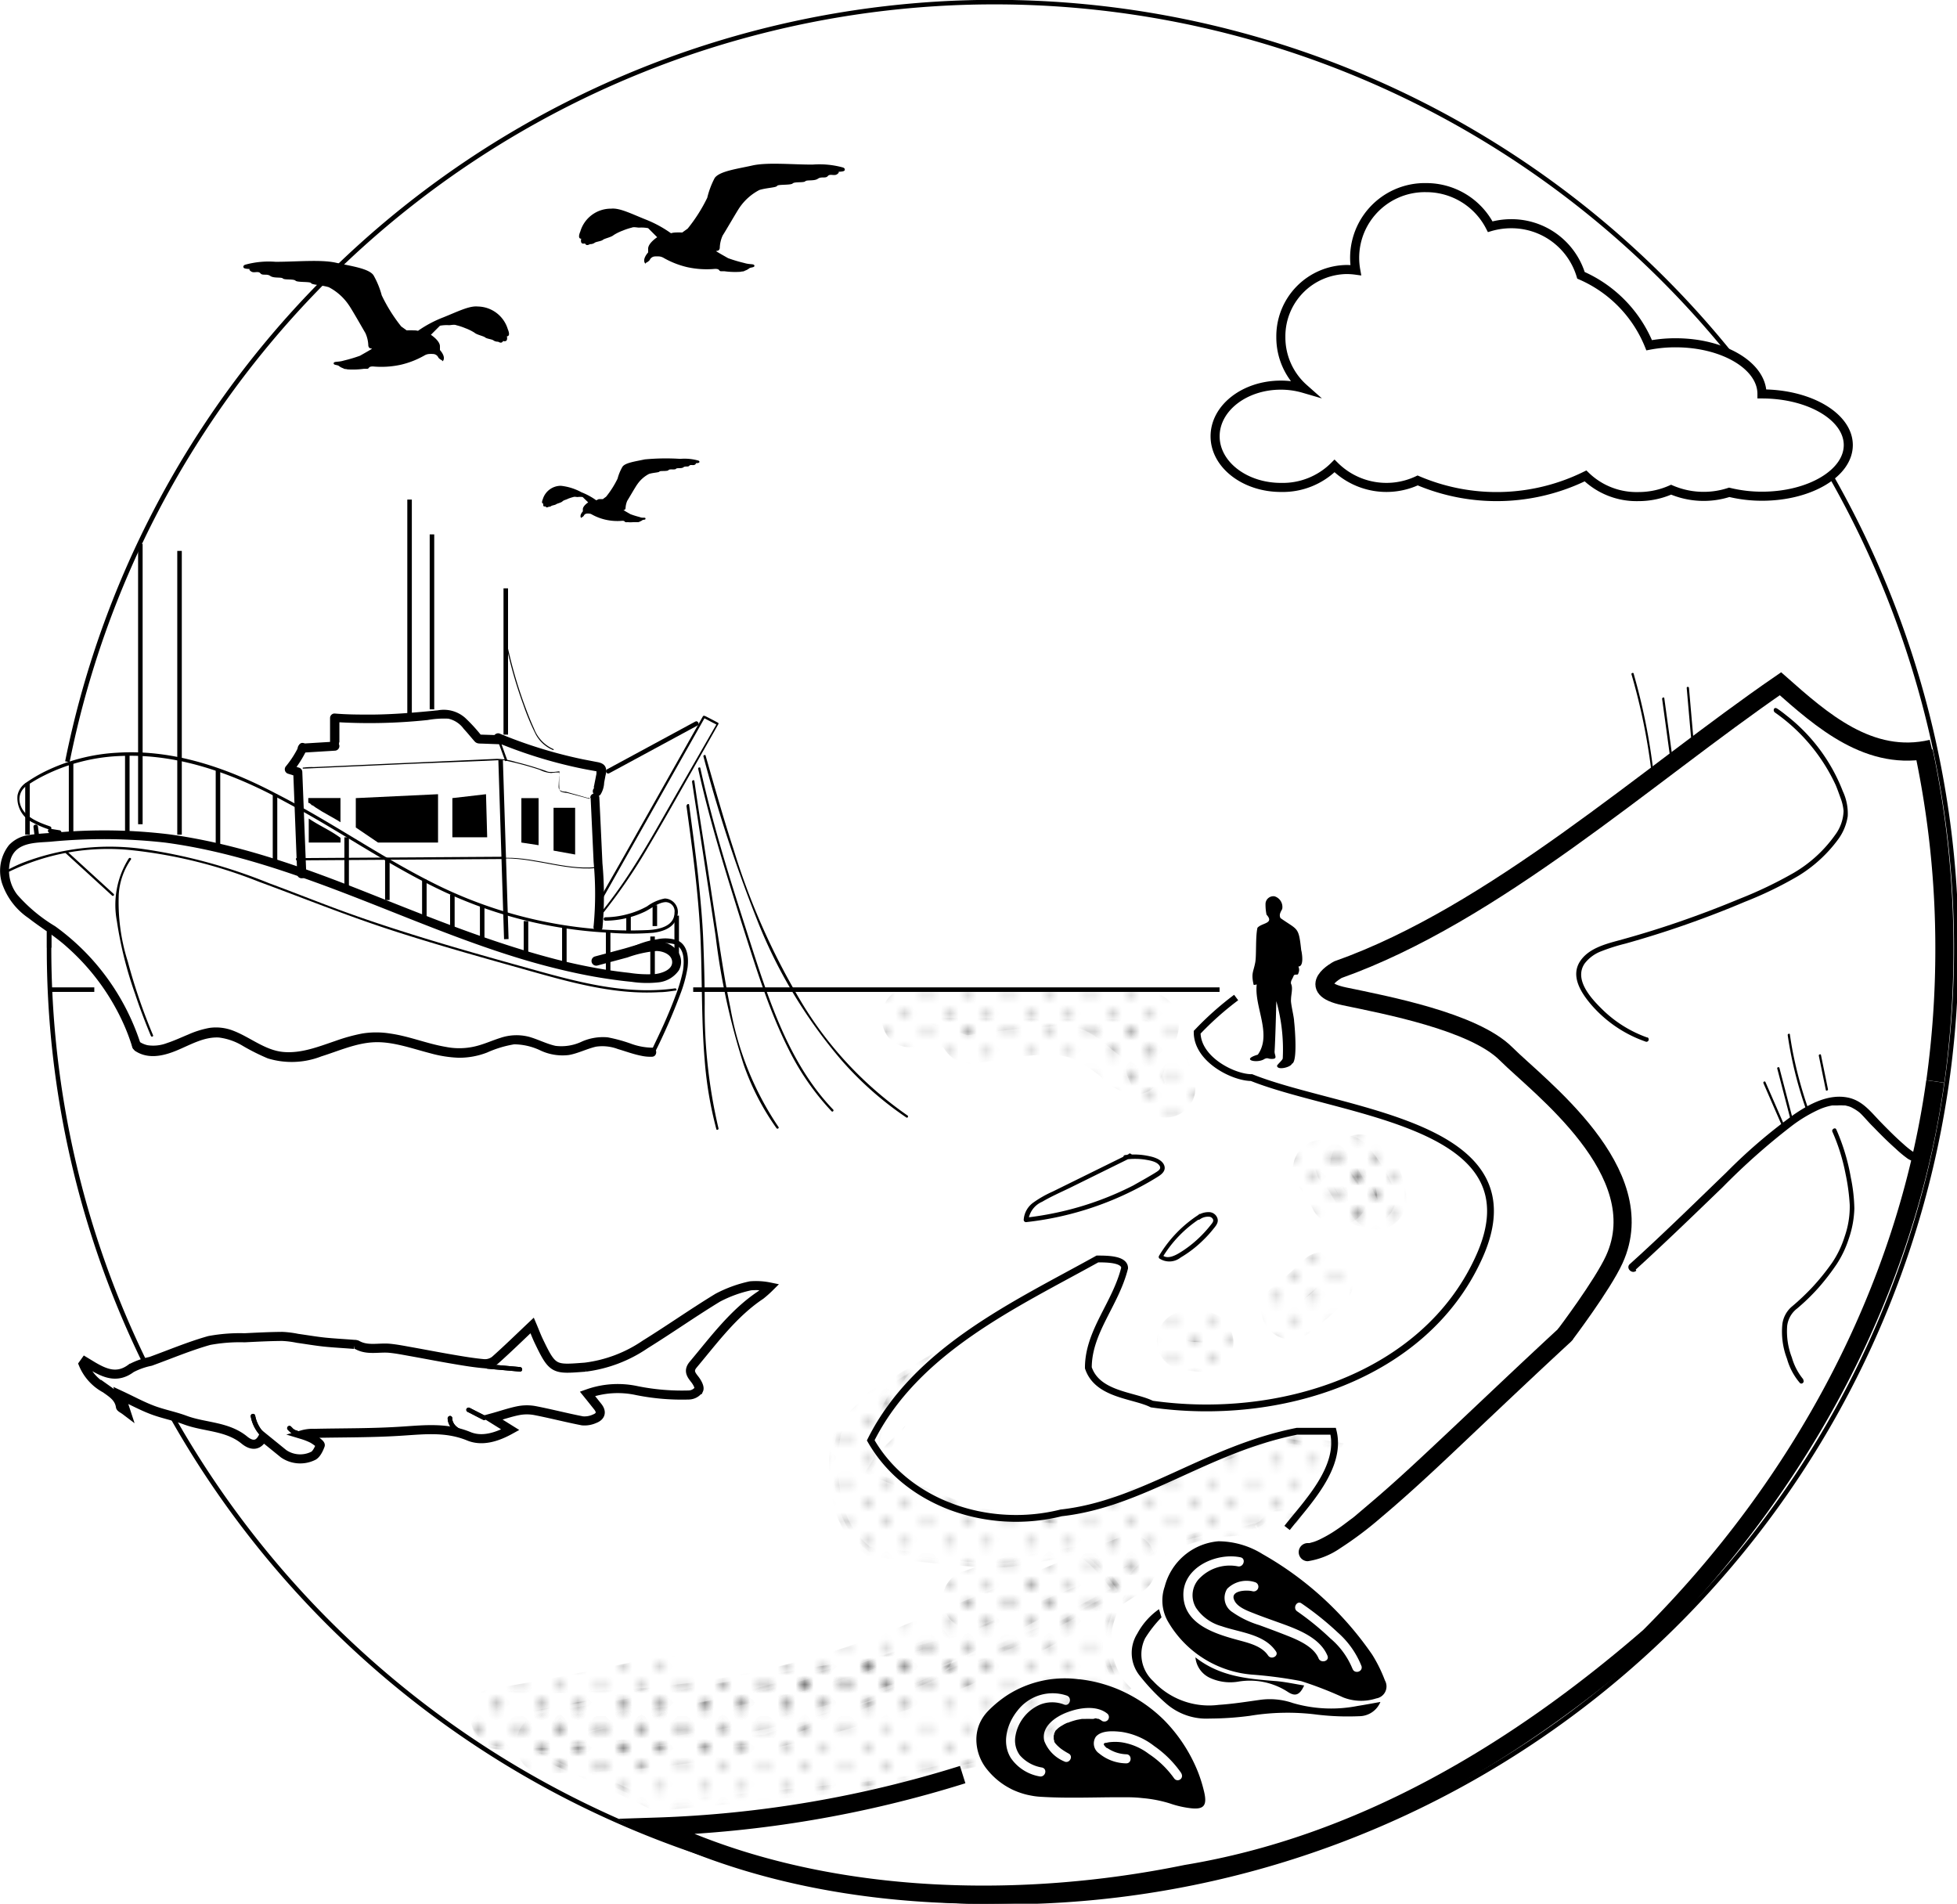 <svg xmlns="http://www.w3.org/2000/svg" xmlns:xlink="http://www.w3.org/1999/xlink" viewBox="0 0 215.83 209.93"><defs><style>.cls-1,.cls-2,.cls-3,.cls-4,.cls-5,.cls-6{fill:none;}.cls-2,.cls-3,.cls-4,.cls-5,.cls-6{stroke:#000;}.cls-2,.cls-3,.cls-4,.cls-5,.cls-6,.cls-7{stroke-miterlimit:10;}.cls-3{stroke-width:0.5px;}.cls-4{stroke-width:2px;}.cls-5{stroke-width:0.25px;}.cls-6{stroke-width:0.75px;}.cls-7,.cls-8{fill:url(#zwart);}.cls-7{stroke:url(#zwart);}</style><pattern id="zwart" data-name="zwart" width="8.28" height="8.47" patternTransform="matrix(1, 0, 0, -1, 0.24, 1190.26)" patternUnits="userSpaceOnUse" viewBox="0 0 8.28 8.47"><rect class="cls-1" width="8.28" height="8.47"/><rect class="cls-1" width="8.28" height="8.47"/><ellipse cx="7.46" cy="0.84" rx="0.22" ry="0.23"/><path d="M3,.61a.22.22,0,0,1,.22.23.22.22,0,1,1-.44,0A.22.22,0,0,1,3,.61Z"/><path d="M7.46,5.14a.23.23,0,1,1-.22.23A.22.22,0,0,1,7.46,5.14Z"/><path d="M3,5.14a.23.23,0,1,1-.22.23A.22.22,0,0,1,3,5.14Z"/><path d="M.82,2.88a.23.23,0,0,1,0,.46A.24.24,0,0,1,.6,3.1.22.22,0,0,1,.82,2.88Z"/><path d="M5.25,2.88A.23.23,0,1,1,5,3.11.21.21,0,0,1,5.25,2.88Z"/><path d="M.82,7.41a.23.23,0,0,1,0,.46.23.23,0,0,1,0-.46Z"/><path d="M5.25,7.41A.23.23,0,1,1,5,7.64.21.21,0,0,1,5.25,7.41Z"/></pattern></defs><g id="Laag_2" data-name="Laag 2"><g id="Laag_1-2" data-name="Laag 1"><g id="zwart_lijn" data-name="zwart lijn"><g id="grote_wateren" data-name="grote wateren"><g id="steur_kopie_3" data-name="steur kopie 3"><path class="cls-2" d="M9.38,150.14l.91.55c1.36.79,2.68,1.32,4.18.19a8,8,0,0,1,2.14-.76c2.15-.78,4.27-1.68,6.47-2.3a18.53,18.53,0,0,1,3.89-.3c1.39-.07,2.77-.14,4.16-.15a10.45,10.45,0,0,1,1.67.21c1,.14,2,.31,2.92.41s2.23.17,3.35.26a.73.73,0,0,1,.3.05c1.15.66,2.41.26,3.62.38.72.07,1.44.21,2.16.34,1.58.28,3.16.59,4.75.86,1.17.2,2.34.4,3.51.5a1.8,1.8,0,0,0,1.18-.38c1.35-1.2,2.65-2.47,4.1-3.84.26.61.46,1.15.7,1.66,1.57,3.29,1.7,3.2,5.15,2.94a15,15,0,0,0,6.62-2.51c2.71-1.68,5.32-3.52,8-5.15a14,14,0,0,1,3.61-1.31,7.53,7.53,0,0,1,2.12.13,12.23,12.23,0,0,1-1,.89c-3,2-5.14,4.93-7.44,7.67-.56.67-.24,1.1.18,1.63.25.32.56.87.44,1.13a1.39,1.39,0,0,1-1.11.59,25.13,25.13,0,0,1-5.71-.48,9.93,9.93,0,0,0-5.46.35c.43.53.8,1,1.16,1.45.47.62.24,1.07-.4,1.31a2.67,2.67,0,0,1-1.32.22c-1.75-.34-3.48-.79-5.23-1.13a4.9,4.9,0,0,0-1.79,0c-.94.18-1.86.51-3,.82l2.07,1.29c-1.59.88-3.17,1.3-4.58.72-2.43-1-4.81-.73-7.29-.57-3.25.22-6.51.18-9.77.25a4.11,4.11,0,0,0-1.28.15,7.12,7.12,0,0,1,1.11.44c.33.19.89.59.85.72-.16.45-.46,1.06-.84,1.2a3.23,3.23,0,0,1-3.2-.26L29,158.46c-.53,1.08-1.32.94-2.05.34-1.91-1.56-4.37-1.4-6.52-2.2-1.18-.44-2.43-.67-3.6-1.11s-2.18-1-3.51-1.62c.23.72.35,1.1.55,1.71-.33-.25-.58-.34-.59-.47-.15-1-.9-1.46-1.66-2a5.38,5.38,0,0,1-2.44-2.69Z"/></g><g id="cirkel_kopie_3" data-name="cirkel kopie 3"><path class="cls-3" d="M16,150.3A103.8,103.8,0,0,1,5.41,104.51c0-.6,0-1.21,0-1.81"/><path class="cls-3" d="M202.09,52.76a105.15,105.15,0,0,1-183,103.66"/><path class="cls-3" d="M7.43,84a104.29,104.29,0,0,1,183.5-44.86"/><path d="M29.21,158.09a3.7,3.7,0,0,1-1.07-2,.25.25,0,1,0-.48.14,4.22,4.22,0,0,0,1.2,2.23c.23.22.58-.14.35-.36Z"/><path d="M32.82,157.78l-.13-.05s0,0,0,0h0l-.06,0a2,2,0,0,1-.25-.14l-.06,0,0,0s0,0,0,0,0,0,0,0l0,0a.12.12,0,0,1,0-.05l-.2-.2a.25.25,0,1,0-.35.35,2.47,2.47,0,0,0,1.06.7.26.26,0,0,0,.31-.17.25.25,0,0,0-.18-.31Z"/><path d="M51.55,155.68l1.72.88a.26.26,0,0,0,.34-.09.25.25,0,0,0-.09-.34l-1.72-.88a.26.26,0,0,0-.34.09.25.25,0,0,0,.09.34Z"/><path d="M49.37,156.4a1.75,1.75,0,0,0,.61,1.27,4.66,4.66,0,0,0,1.34.75.26.26,0,0,0,.31-.17.27.27,0,0,0-.17-.31,4,4,0,0,1-1.1-.61,1.44,1.44,0,0,1-.35-.43,1,1,0,0,1-.13-.51.25.25,0,0,0-.25-.25.28.28,0,0,0-.26.26Z"/><path d="M53.75,150.93l3.6.32c.32,0,.32-.47,0-.5l-3.6-.32c-.32,0-.32.47,0,.5Z"/></g><g id="cirkel_kopie_4" data-name="cirkel kopie 4"><path class="cls-3" d="M5.42,104.51c0-.6,0-1.21,0-1.81"/><path class="cls-4" d="M212.17,82.85a104.43,104.43,0,0,1,2.27,21.73,105.88,105.88,0,0,1-1,14.67"/><path d="M29.21,158.09a3.7,3.7,0,0,1-1.07-2,.25.25,0,1,0-.48.14,4.22,4.22,0,0,0,1.2,2.23c.23.22.58-.14.35-.36Z"/><path d="M32.82,157.78l-.13-.05s0,0,0,0h0l-.06,0a2,2,0,0,1-.25-.14l-.06,0,0,0s0,0,0,0,0,0,0,0l0,0a.12.12,0,0,1,0-.05l-.2-.2a.25.25,0,1,0-.35.35,2.47,2.47,0,0,0,1.06.7.26.26,0,0,0,.31-.17.25.25,0,0,0-.18-.31Z"/><path d="M51.55,155.68l1.72.88a.26.26,0,0,0,.34-.09.25.25,0,0,0-.09-.34l-1.72-.88a.26.26,0,0,0-.34.09.25.25,0,0,0,.09.34Z"/><path d="M49.37,156.4a1.75,1.75,0,0,0,.61,1.27,4.66,4.66,0,0,0,1.34.75.26.26,0,0,0,.31-.17.27.27,0,0,0-.17-.31,4,4,0,0,1-1.1-.61,1.44,1.44,0,0,1-.35-.43,1,1,0,0,1-.13-.51.25.25,0,0,0-.25-.25.28.28,0,0,0-.26.26Z"/><path d="M53.75,150.93l3.6.32c.32,0,.32-.47,0-.5l-3.6-.32c-.32,0-.32.47,0,.5Z"/></g><g id="horizon_kopie_3" data-name="horizon kopie 3"><line class="cls-3" x1="76.45" y1="109.13" x2="134.5" y2="109.13"/><line class="cls-3" x1="5.42" y1="109.13" x2="10.4" y2="109.13"/></g><path d="M15.56,115.27a25.78,25.78,0,0,0-5.4-9.47,25.78,25.78,0,0,0-4.08-3.66,17.55,17.55,0,0,1-4.16-3.46,4.35,4.35,0,0,1-.72-4c.65-1.82,2.74-1.74,4.35-1.86a60.57,60.57,0,0,1,12.7.1c7.48,1,14.64,3.57,21.63,6.3S54,105,61.34,106.8c1.83.45,3.68.84,5.55,1.12.92.14,1.84.26,2.77.35a11.5,11.5,0,0,0,2.93.06A3.14,3.14,0,0,0,74.87,107a1.94,1.94,0,0,0-.29-2.28c-1.45-1.65-4-.6-5.72-.12l-3.24.87a.5.5,0,0,0,.27,1l3.31-.89a12.58,12.58,0,0,1,3.19-.71c.71,0,1.74.38,1.74,1.24s-1.19,1.22-1.86,1.3a13,13,0,0,1-2.85-.13c-.92-.1-1.83-.22-2.74-.37q-2.73-.45-5.42-1.14C54,103.89,47,101,40,98.23S26,93,18.63,92a59.28,59.28,0,0,0-12.35-.2c-1,.08-2.12.12-3.15.29A3.66,3.66,0,0,0,1,93.18a4.58,4.58,0,0,0-.8,4.15,7.53,7.53,0,0,0,2.93,3.9c1.41,1.1,2.94,2,4.29,3.23A25,25,0,0,1,13.67,113a22,22,0,0,1,.93,2.5c.19.61,1.16.35,1-.27Z"/><path d="M14.83,115.84c1.44,1,3.14.63,4.66,0s3-1.52,4.65-1.43a6.68,6.68,0,0,1,2.65.93,23.34,23.34,0,0,0,2.74,1.37,9,9,0,0,0,5.91-.22c1.92-.6,3.84-1.48,5.87-1.56s4.14.7,6.16,1.22a13.46,13.46,0,0,0,3.09.49,8.49,8.49,0,0,0,3.15-.57,12.09,12.09,0,0,1,3-.91,6.87,6.87,0,0,1,2.94.7,5.74,5.74,0,0,0,3.08.48c1-.17,2-.69,3-.92a4.84,4.84,0,0,1,2.41.26c.85.25,1.7.57,2.57.74a4.68,4.68,0,0,0,1.18.11c.64,0,.64-1,0-1a7.12,7.12,0,0,1-2.36-.46,16.93,16.93,0,0,0-2.51-.68,5.79,5.79,0,0,0-2.81.45,5.27,5.27,0,0,1-2.94.49c-1-.22-1.93-.72-2.93-1a5.53,5.53,0,0,0-3.12.11c-1,.31-2,.79-3.07,1a7.57,7.57,0,0,1-3,0c-2.07-.35-4-1.17-6.12-1.47a9.71,9.71,0,0,0-3.09,0,19.87,19.87,0,0,0-2.93.81c-1.86.63-3.79,1.41-5.79,1.22s-3.63-1.62-5.47-2.33a5.22,5.22,0,0,0-2.65-.32,10.24,10.24,0,0,0-2.34.73c-.78.32-1.54.68-2.34.94a4.22,4.22,0,0,1-2.14.24,2.7,2.7,0,0,1-1-.45c-.52-.33-1,.54-.49.9Z"/><path d="M72.15,116.2A64.64,64.64,0,0,0,75,109.7a14.56,14.56,0,0,0,.83-3c.14-1.11,0-2.52-1.12-3a4.15,4.15,0,0,0-2.24-.12,8.83,8.83,0,0,0-2.52.75c-.29.13,0,.57.25.43a8.89,8.89,0,0,1,2.07-.65,4.48,4.48,0,0,1,2.06,0c1.2.37,1.13,1.89,1,2.89a16.74,16.74,0,0,1-.82,2.78c-.4,1.08-.84,2.14-1.31,3.19s-.94,2-1.44,3.07c-.14.3.29.55.43.26Z"/><path d="M5.44,91.1C4.11,90.64,2.49,90,2.18,88.49A1.78,1.78,0,0,1,3,86.61,15.22,15.22,0,0,1,4.9,85.5a20.5,20.5,0,0,1,8.55-2.14c6.33-.25,12.38,2,17.89,5,5.8,3.07,11.18,6.87,17.1,9.72a48.79,48.79,0,0,0,18.85,4.78,30,30,0,0,0,4.74,0c1.1-.13,2.36-.57,2.64-1.78a1.49,1.49,0,0,0-1.35-2,4.75,4.75,0,0,0-1.95.86,9.41,9.41,0,0,1-2.29.9,9.52,9.52,0,0,1-2.31.31.19.19,0,0,0,0,.38,10.42,10.42,0,0,0,4.35-1c.7-.34,1.46-1,2.27-1.05a1,1,0,0,1,1,1.14c0,1.53-1.72,1.88-2.93,1.94a43.6,43.6,0,0,1-4.85-.05,48.91,48.91,0,0,1-19-5.22c-5.83-2.94-11.18-6.73-17-9.69C25.13,84.69,19.14,82.62,13,83a20.6,20.6,0,0,0-8.21,2.16,16.6,16.6,0,0,0-1.86,1.11,2.19,2.19,0,0,0-1,1.45,3,3,0,0,0,1.71,3,11,11,0,0,0,1.84.77c.18.09.28-.27.06-.35Z"/><path d="M5.47,91.86l1,.16a.25.25,0,0,0,.19,0,.24.24,0,0,0,.11-.15.26.26,0,0,0-.17-.31l-1-.16a.25.25,0,0,0-.19,0,.24.24,0,0,0-.11.15.25.25,0,0,0,.17.31Z"/><path d="M4.37,92.62l-.18-1.44c0-.13-.1-.26-.25-.25s-.27.11-.25.25l.18,1.44c0,.13.1.26.25.25s.27-.11.25-.25Z"/><path d="M57.07,105.25a.25.25,0,0,0,0-.5.25.25,0,0,0,0,.5Z"/><path d="M33,82.18a11,11,0,0,1-1.45,2.3.51.51,0,0,0,.22.84l.94.29-.37-.48c.15,3.75.29,7.49.44,11.24,0,.64,1,.64,1,0-.15-3.75-.29-7.49-.44-11.24a.51.51,0,0,0-.37-.48L32,84.36c.07.28.15.56.22.84a12.15,12.15,0,0,0,1.6-2.51c.29-.58-.57-1.09-.85-.51Z"/><path d="M55.37,81.84a.25.25,0,0,0,0-.5.25.25,0,0,0,0,.5Z"/><path d="M33.34,83l3.59-.22a.51.51,0,0,0,.5-.5.5.5,0,0,0-.5-.5L33.34,82a.5.5,0,0,0,0,1Z"/><path d="M64.84,88,62.4,87.3c-.16,0-.32,0-.48-.08-.38-.1-.31-.45-.3-.76s.05-.89.09-1.34c0,0,0-.07-.06-.06l-.61.07c-.12,0-.25,0-.37,0a1.08,1.08,0,0,1-.43-.1,34.51,34.51,0,0,0-3.33-1,7.57,7.57,0,0,0-2.1-.35l-4.41.2-6.94.31-6.62.3-2.25.1a6.7,6.7,0,0,0-1.1.05h-.05c-.08,0-.08.13,0,.12l3.84-.17,8.22-.37L53,83.92l2-.09a1.93,1.93,0,0,1,.53,0,33.79,33.79,0,0,1,4,1.06,3.17,3.17,0,0,0,1.26.35l.49-.06c.1,0,.32,0,.4,0s0-.08,0,0a.34.34,0,0,0,0,.1l0,.44a9.75,9.75,0,0,0,0,1.08c0,.25,0,.44.32.54s.46.07.68.13l1.88.5.44.12s.07-.07,0-.09Z"/><path d="M54.8,81.87a51.08,51.08,0,0,0,6.59,2.23c1.1.29,2.22.55,3.33.76l.93.17a.55.55,0,0,1,.22.06c-.06-.08-.09-.08-.09,0s0,.16,0,.24c-.06.29-.11.57-.17.86s-.06.33-.1.49,0,.16,0,.24,0,.09,0,0c-.43.48.28,1.19.71.71a2.67,2.67,0,0,0,.41-1.33l.15-.79a1.75,1.75,0,0,0,.06-.72c-.1-.5-.52-.68-1-.76l-1.51-.29a51.12,51.12,0,0,1-6-1.63c-1.1-.37-2.18-.78-3.26-1.23a.51.51,0,0,0-.62.35.56.56,0,0,0,.38.61Z"/><path d="M55.78,94.66c3.55,0,7,1.53,10.54,1,.08,0,.05-.13,0-.12-3.54.58-7-1-10.51-.95-.08,0-.08.13,0,.12Z"/><path d="M65.14,88l.33,7.09a37.42,37.42,0,0,1,0,7,.52.52,0,0,0,.35.62.52.52,0,0,0,.62-.35,38.92,38.92,0,0,0,0-7.16c-.11-2.41-.22-4.81-.34-7.22,0-.64-1-.64-1,0Z"/><path d="M66.42,99.17l8.81-15.61,2.51-4.44c.08-.14-.14-.27-.22-.13L68.71,94.6,66.2,99c-.07.14.15.27.22.13Z"/><path d="M66.34,100.9a60.92,60.92,0,0,0,5.21-7.61c1.65-2.78,3.23-5.6,4.83-8.41l2.83-5a.13.13,0,0,0,0-.17c-.47-.25-.94-.5-1.42-.74-.14-.07-.27.14-.13.22.47.25.94.5,1.42.74,0-.06,0-.11,0-.17l-5,8.71c-1.54,2.7-3.06,5.41-4.77,8a51.09,51.09,0,0,1-3.1,4.24c-.11.12.06.29.17.17Z"/><path d="M37.43,81.82c0-.9,0-1.8,0-2.7l-.5.5a61.33,61.33,0,0,0,10.23-.22,10.25,10.25,0,0,1,2.28-.15,2.85,2.85,0,0,1,1.7,1.12c.42.45.8.93,1.2,1.38.24.27.51.24.84.25l2.18.08c.64,0,.64-1,0-1L52.77,81l.35.15a17.75,17.75,0,0,0-1.83-2,3.56,3.56,0,0,0-3-.82c-2.42.24-4.83.45-7.26.47-1.38,0-2.76,0-4.13-.12a.5.5,0,0,0-.5.5c0,.9,0,1.8,0,2.7a.5.5,0,0,0,1,0Z"/><path d="M55.78,70.91a48.24,48.24,0,0,0,1.93,6.79A26.38,26.38,0,0,0,59,80.81a3.84,3.84,0,0,0,2,1.9c.07,0,.11-.09,0-.12a4,4,0,0,1-2.1-2.24c-.46-1-.86-2.07-1.24-3.13a49.65,49.65,0,0,1-1.77-6.34.06.06,0,1,0-.12,0Z"/><path d="M67.19,85.27,76.93,80c.28-.15,0-.59-.25-.43l-9.74,5.27c-.28.15,0,.59.25.43Z"/><path d="M34.26,88.67l.16.14.06,0,.32.23.7.44,1.51.86q.27.15.54.33V88H34v.53A.36.36,0,0,1,34.26,88.67Z"/><path d="M37.5,92.35a14,14,0,0,0-1.38-.87c-.69-.39-1.41-.77-2.07-1.22v2.65h3.51V92.4Z"/><polygon points="39.24 88.01 48.31 87.58 48.31 92.91 41.69 92.91 39.24 91.25 39.24 88.01"/><polygon points="49.89 88.01 49.89 92.33 53.73 92.33 53.6 87.58 49.89 88.01"/><polygon points="57.5 88.01 57.5 92.91 59.4 93.2 59.4 88.01 57.5 88.01"/><polygon points="61.05 89.08 61.05 93.8 63.43 94.23 63.43 89.08 61.05 89.08"/><path d="M1.05,96.1a25,25,0,0,1,13.44-2.35,53.21,53.21,0,0,1,14.08,3.49c4.76,1.75,9.46,3.65,14.28,5.23s9.9,3,14.88,4.4,9.91,2.84,15,2.54c.6,0,1.2-.1,1.79-.18.16,0,.09-.26-.07-.24-5.21.73-10.4-.61-15.39-2s-10.05-2.8-15-4.39c-2.48-.79-4.94-1.63-7.37-2.54s-4.64-1.79-7-2.66a59.49,59.49,0,0,0-14-3.79A26.7,26.7,0,0,0,2.41,95.18c-.51.21-1,.45-1.49.7-.14.08,0,.3.13.22Z"/><path d="M7.25,94.09l5.11,4.67c.12.11.3-.07.18-.18L7.43,93.91c-.12-.11-.3.07-.18.18Z"/><path d="M14.19,94.68a9.61,9.61,0,0,0-1.3,6.9,42.91,42.91,0,0,0,2,8c.52,1.57,1.11,3.12,1.75,4.65.06.15.3.08.24-.07a63.07,63.07,0,0,1-2.78-8.11,21.6,21.6,0,0,1-1-7.48,7.57,7.57,0,0,1,1.34-3.79c.09-.13-.13-.25-.22-.13Z"/><line class="cls-3" x1="45.17" y1="78.73" x2="45.17" y2="55.09"/><line class="cls-3" x1="47.64" y1="78.22" x2="47.64" y2="58.93"/><line class="cls-3" x1="55.78" y1="81.01" x2="55.78" y2="64.88"/><line class="cls-3" x1="15.48" y1="90.89" x2="15.48" y2="59.98"/><line class="cls-3" x1="19.8" y1="92.04" x2="19.8" y2="60.75"/><line class="cls-3" x1="3.03" y1="86.39" x2="3.03" y2="92.04"/><line class="cls-3" x1="7.84" y1="84.1" x2="7.84" y2="92.16"/><line class="cls-3" x1="14.04" y1="83.16" x2="14.04" y2="91.78"/><line class="cls-3" x1="24.04" y1="84.88" x2="24.04" y2="93.52"/><line class="cls-3" x1="30.33" y1="87.58" x2="30.33" y2="95.14"/><line class="cls-3" x1="38.23" y1="92.33" x2="38.23" y2="97.97"/><line class="cls-3" x1="42.72" y1="94.75" x2="42.72" y2="99.25"/><line class="cls-3" x1="46.8" y1="97" x2="46.8" y2="101.42"/><line class="cls-3" x1="49.89" y1="98.67" x2="49.89" y2="102.67"/><line class="cls-3" x1="53.18" y1="99.82" x2="53.18" y2="103.73"/><line class="cls-3" x1="58.01" y1="101.57" x2="58.01" y2="105.25"/><line class="cls-3" x1="62.24" y1="102.12" x2="62.24" y2="106.49"/><line class="cls-3" x1="67.07" y1="102.67" x2="67.07" y2="107.32"/><line class="cls-3" x1="71.97" y1="103.27" x2="71.97" y2="107.89"/><line class="cls-3" x1="74.63" y1="100.97" x2="74.63" y2="106.37"/><line class="cls-3" x1="72.22" y1="99.82" x2="72.22" y2="102.12"/><line class="cls-3" x1="69.32" y1="100.97" x2="69.32" y2="102.67"/><line class="cls-5" x1="55.78" y1="94.6" x2="32.65" y2="94.75"/><line class="cls-3" x1="55.21" y1="83.77" x2="55.84" y2="103.56"/><line class="cls-5" x1="54.93" y1="81.39" x2="55.84" y2="83.9"/><g id="net_verticaal_kopie_3" data-name="net verticaal kopie 3"><path d="M77.58,83.42A158.6,158.6,0,0,0,83.72,102a54.43,54.43,0,0,0,9.09,14.92,37,37,0,0,0,7.15,6.31c.13.09.26-.13.13-.22a40.68,40.68,0,0,1-11.58-12.29,75.93,75.93,0,0,1-7.57-16.94c-1.13-3.45-2.13-7-3.12-10.45,0-.14-.28-.07-.24.08Z"/><path d="M77,84.78c1.25,5.7,3,11.28,4.74,16.83,1.54,4.8,3,9.7,5.29,14.21a28.22,28.22,0,0,0,4.68,6.72c.11.12.29-.06.18-.18-3.43-3.57-5.56-8.12-7.23-12.73-.87-2.4-1.64-4.84-2.42-7.28-.88-2.74-1.75-5.48-2.56-8.24-.91-3.11-1.75-6.24-2.44-9.4,0-.15-.28-.09-.24.07Z"/><path d="M76.32,86.19q1.31,8.49,2.6,17A76.21,76.21,0,0,0,82,117.35a27.81,27.81,0,0,0,3.64,7.06c.09.13.31,0,.22-.13a33.88,33.88,0,0,1-5.31-13.16c-.5-2.36-.87-4.74-1.24-7.12-.43-2.79-.85-5.58-1.28-8.37-.48-3.17-1-6.34-1.45-9.5,0-.17-.27-.1-.25.06Z"/><path d="M75.7,88.82c.65,4.74,1.3,9.49,1.54,14.28.22,4.62.09,9.25.48,13.85A42,42,0,0,0,79,124.5c0,.16.28.09.24-.07a57.47,57.47,0,0,1-1.52-13.71c0-2.32-.07-4.65-.16-7S77.23,99,77,96.67c-.29-2.64-.65-5.28-1-7.91,0-.17-.27-.1-.25.06Z"/></g><g id="duinen_kopie_3" data-name="duinen kopie 3"><path d="M171.89,146.5c-4.89,4.51-9.69,9.12-14.55,13.66-1.84,1.72-3.7,3.43-5.61,5.07-.77.66-1.55,1.32-2.35,2l-.29.23c.25-.19,0,0-.09.06l-.56.42q-.49.38-1,.72a14.08,14.08,0,0,1-2,1.15l-.21.09c-.2.09.25-.1,0,0s-.28.11-.42.15l-.4.11-.18,0c-.28.06.22,0,0,0a1,1,0,0,0-1,1,1,1,0,0,0,1,1,8.64,8.64,0,0,0,3.59-1.44,39.73,39.73,0,0,0,4.48-3.37c4.2-3.53,8.14-7.37,12.13-11.13,2.94-2.78,5.88-5.55,8.85-8.29a1,1,0,0,0,0-1.41,1,1,0,0,0-1.42,0Z"/><path d="M180.4,140c3.29-3,6.45-6.06,9.63-9.13a74.09,74.09,0,0,1,7.57-6.71,15.78,15.78,0,0,1,3.08-1.84,6.19,6.19,0,0,1,1.39-.42l.16,0h.08l.34,0a4.56,4.56,0,0,1,.64,0h.06l.15,0,.32.08a2,2,0,0,1,.51.21,4.53,4.53,0,0,1,.55.34,2.57,2.57,0,0,1,.36.3c.46.46.9,1,1.35,1.43.8.83,1.62,1.65,2.48,2.41a12.18,12.18,0,0,0,1.19,1,2,2,0,0,0,1,.42.71.71,0,0,0,.52-.2c.48-.43-.23-1.14-.71-.71a.49.49,0,0,1,.15-.09c-.08,0,.14,0,.06,0s.06,0,.05,0l-.09,0c-.1,0,.08,0,0,0l-.1,0-.23-.13a9.45,9.45,0,0,1-1-.81c-.87-.76-1.68-1.58-2.49-2.41-1.08-1.11-2-2.38-3.63-2.71-2.13-.43-4.24.71-5.94,1.87a58.93,58.93,0,0,0-7.46,6.39c-3.11,3-6.17,6-9.33,8.91l-1.33,1.21c-.45.44.26,1.14.73.71Z"/><path class="cls-4" d="M213.05,82.56c-6.85,1.61-12.19-3.19-16.69-7.16-14.74,10.13-31.57,25.42-48.81,31.53,0,0-3.77,2,.72,2.94s14.26,2.77,17.83,6.34,16.34,13,11.94,22.66c-1.3,2.85-5.45,8.33-5.45,8.33"/><path class="cls-4" d="M106.17,195.69a126.63,126.63,0,0,1-33.84,5.74c17.58,8.47,39.6,9.09,58.49,5.21,19.08-3.16,36.08-13.16,51.08-26.16,16.78-16.78,28.33-38.23,31.53-61.22"/><path class="cls-6" d="M136.33,110a33.91,33.91,0,0,0-4.3,3.83c0,3,4,5,6,5,10,4,32,5,25,20-6,13-22,18-36,16-2-1-6-1-7-4,0-4,3-7,4-11,0-1-2-1-3-1-9,5-20,10-25,20,4,7,13,10,21,8,9-1,16-7,26-9h4c1,4-3,8-5.08,10.66"/><path d="M181.67,114.41a13.56,13.56,0,0,1-5-3.14c-1.21-1.19-3.09-3.24-1.92-5a4.14,4.14,0,0,1,1.87-1.38,21,21,0,0,1,2.66-.84c2.24-.63,4.45-1.32,6.64-2.09s4.36-1.6,6.5-2.51a41.44,41.44,0,0,0,5.92-2.87,15.39,15.39,0,0,0,4.41-4.06A5.73,5.73,0,0,0,203.78,90a5.8,5.8,0,0,0-.54-2.74A19.49,19.49,0,0,0,197,78.88c-.31-.25-.63-.5-1-.74s-.51.24-.25.43a20,20,0,0,1,6.7,8c.2.47.38,1,.54,1.43a5.33,5.33,0,0,1,.33,1.42,4.65,4.65,0,0,1-.93,2.65,14.69,14.69,0,0,1-4.58,4.19,46,46,0,0,1-6,2.87q-3.24,1.35-6.57,2.5t-6.71,2.07c-1.51.41-3.31.89-4.24,2.26-1.15,1.69.12,3.58,1.25,4.89a14,14,0,0,0,4.68,3.5c.43.2.87.37,1.32.53a.26.26,0,0,0,.15-.49Z"/><path d="M198.91,152.14a6.59,6.59,0,0,1-1.29-2.44,8,8,0,0,1-.52-3.48,2.83,2.83,0,0,1,1.1-1.93,23,23,0,0,0,2.35-2.28,25.62,25.62,0,0,0,2-2.59,11.47,11.47,0,0,0,1.33-2.78,11.16,11.16,0,0,0,.63-3.38,18.66,18.66,0,0,0-.39-3.41,22.83,22.83,0,0,0-1.6-5.3c-.13-.29-.56,0-.43.25a21.62,21.62,0,0,1,1.45,4.65,22.78,22.78,0,0,1,.46,3.4,10,10,0,0,1-.56,3.51,11.07,11.07,0,0,1-1.38,2.88,25.73,25.73,0,0,1-2.18,2.7,26.37,26.37,0,0,1-2.31,2.18,3.07,3.07,0,0,0-1,1.89,8.33,8.33,0,0,0,.51,3.82,7,7,0,0,0,1.41,2.66c.23.24.58-.11.36-.35Z"/><path d="M132.26,133.91a13.83,13.83,0,0,0-4.42,4.55.26.26,0,0,0,0,.3,2,2,0,0,0,2.37-.09,12.76,12.76,0,0,0,2.51-1.94,12,12,0,0,0,1.07-1.18c.27-.33.61-.7.49-1.16a1,1,0,0,0-.84-.72,2.16,2.16,0,0,0-1.39.38c-.28.15,0,.58.25.43a1.55,1.55,0,0,1,1.13-.3.51.51,0,0,1,.36.31c.06.21-.11.4-.23.55a13.21,13.21,0,0,1-1.57,1.69,12.3,12.3,0,0,1-1.88,1.41c-.52.32-1.38.76-1.93.26,0,.1,0,.2,0,.3a13.41,13.41,0,0,1,4.24-4.37c.28-.16,0-.59-.24-.42Z"/><path d="M124.49,127.26,118.93,130l-2.84,1.4a12.07,12.07,0,0,0-2.1,1.19,2.54,2.54,0,0,0-1.09,1.93.26.26,0,0,0,.25.25,34.87,34.87,0,0,0,12.64-3.91q1-.53,1.92-1.11c.45-.28.91-.68.68-1.26s-1-.87-1.66-1a7.7,7.7,0,0,0-2.62-.12c-.31,0-.32.54,0,.5a7.38,7.38,0,0,1,2.15,0c.52.09,1.35.2,1.64.71.16.28-.09.48-.3.62s-.56.35-.84.51c-.57.34-1.16.66-1.75,1a34.26,34.26,0,0,1-7.39,2.76,35.47,35.47,0,0,1-4.45.8l.25.25a2.54,2.54,0,0,1,1.52-2c1-.59,2.06-1.05,3.09-1.55l6.73-3.32c.28-.13,0-.56-.27-.42Z"/><path class="cls-2" d="M141.26,42.47a9,9,0,0,1,2.53.36,7.51,7.51,0,0,1-2.53-5.65,7.36,7.36,0,0,1,7.26-7.46,7.61,7.61,0,0,1,1,.07,7.74,7.74,0,0,1,7.79-9.1A7.91,7.91,0,0,1,164.35,25a8.23,8.23,0,0,1,2.29-.33,8,8,0,0,1,7.72,5.69,14.23,14.23,0,0,1,7.52,7.71,15.24,15.24,0,0,1,2.92-.27c5.26,0,9.52,2.53,9.52,5.64,5.26,0,9.52,2.53,9.52,5.64s-4.26,5.64-9.52,5.64a15.39,15.39,0,0,1-3.61-.43A9.11,9.11,0,0,1,184.3,54a8.84,8.84,0,0,1-3.62.76,8.06,8.06,0,0,1-5.82-2.28,22.2,22.2,0,0,1-18.51.5,8.1,8.1,0,0,1-9.17-1.6,8.05,8.05,0,0,1-5.91,2.37c-4,0-7.26-2.53-7.26-5.64S137.25,42.47,141.26,42.47Z"/></g><g id="gras_kopie_3" data-name="gras kopie 3"><path d="M182.47,86.23a67,67,0,0,0-1.61-9.34c-.21-.87-.45-1.74-.69-2.6,0-.15-.29-.09-.24.07a67.39,67.39,0,0,1,2,9.21c.13.89.23,1.77.32,2.67,0,.15.27.15.25,0Z"/><path d="M184.39,83.12,183.55,77c0-.16-.26-.09-.24.07l.84,6.13c0,.16.26.09.24-.07Z"/><path d="M186.74,81.23c-.16-1.79-.32-3.58-.47-5.37,0-.16-.26-.16-.25,0,.16,1.79.32,3.58.47,5.37,0,.16.26.16.25,0Z"/><path d="M194.48,119.44c.73,1.67,1.45,3.35,2.18,5,.06.15.28,0,.22-.13-.73-1.67-1.45-3.35-2.18-5-.07-.14-.28,0-.22.13Z"/><path d="M196,117.81l1.47,5.64c0,.16.28.09.24-.07l-1.47-5.64a.13.13,0,0,0-.24.07Z"/><path d="M197.16,114.15a43.12,43.12,0,0,0,1.45,6.44c.18.6.38,1.2.59,1.79.05.15.29.09.24-.07a45.43,45.43,0,0,1-1.73-6.37c-.12-.62-.22-1.24-.31-1.86,0-.16-.26-.09-.24.07Z"/><path d="M200.59,116.42c.26,1.25.51,2.51.77,3.76,0,.16.27.09.24-.07-.26-1.25-.51-2.51-.77-3.76,0-.16-.28-.09-.24.07Z"/></g><g id="vogels_en_mensen_kopie_3" data-name="vogels en mensen kopie 3"><path d="M46.1,36.48A13,13,0,0,1,48.88,35c1.6-.64,2.88-1.3,3.82-1.2A3.51,3.51,0,0,1,56,36.29c.36.86-.1.79-.1.79s.11.4-.1.52a.42.42,0,0,1-.31,0s-.1.22-.3.18-.24-.1-.24-.1a.88.88,0,0,1-.51-.13c-.14-.14-.74-.18-.93-.34s-.93-.29-1.19-.53a5.41,5.41,0,0,0-1-.49,6.86,6.86,0,0,0-1-.33c-.21-.1-.6,0-.8,0a4,4,0,0,0-1,.06l-1,1s1,.64,1,1.27v.41s.73.77.3,1.24a.33.33,0,0,0-.1-.12,1.08,1.08,0,0,1-.37-.28.66.66,0,0,0-.53-.4,3.44,3.44,0,0,0-.55,0,1.2,1.2,0,0,0-.48.17,9.71,9.71,0,0,1-2.54,1,10,10,0,0,1-3.11.2c-.56,0-.38.22-.63.26-.07,0-.25,0-.39,0a8.83,8.83,0,0,1-1.82.06c-.14-.06-.29,0-.45-.12a1.54,1.54,0,0,1-.47-.25c-.16-.14-.62-.08-.58-.31s.48-.09,1.12-.29a16.36,16.36,0,0,0,1.78-.53c.33-.19,1.21-.68,1.33-.78-.18-.06-.33,0-.41-.32a3.56,3.56,0,0,0-.32-1.4C40,36.22,38.74,34,38.44,33.6a6,6,0,0,0-2.18-1.93c-.82-.25-1.87-.26-1.95-.45s-1.51-.06-1.72-.27-1.22-.06-1.39-.24-1,0-1.39-.28-.85,0-1.09-.29-.69,0-1-.19-.19-.29-.19-.29-.58,0-.66-.14,0-.27.17-.33a9.77,9.77,0,0,1,3.36-.32c2.26,0,5-.27,6.64.1s3.62.62,4.15,1.38a9.3,9.3,0,0,1,.91,2.22A17.71,17.71,0,0,0,44.25,36l.6.43a7.7,7.7,0,0,1,.78,0A1.94,1.94,0,0,1,46.1,36.48Z"/><path d="M74,25.72a13,13,0,0,0-2.78-1.51c-1.6-.64-2.88-1.3-3.82-1.2A3.51,3.51,0,0,0,64,25.53c-.36.86.1.79.1.79s-.11.4.1.52a.42.42,0,0,0,.31,0s.1.22.3.18.24-.1.24-.1a.88.88,0,0,0,.51-.13c.14-.14.74-.18.93-.34s.93-.29,1.19-.53a5.41,5.41,0,0,1,1-.49,6.86,6.86,0,0,1,1-.33c.21-.1.6,0,.8,0a4,4,0,0,1,1,.06l1,1s-1,.64-1,1.27v.41s-.73.77-.3,1.24a.33.33,0,0,1,.1-.12,1.08,1.08,0,0,0,.37-.28.66.66,0,0,1,.53-.4,3.44,3.44,0,0,1,.55,0,1.2,1.2,0,0,1,.48.17,9.71,9.71,0,0,0,2.54,1,10,10,0,0,0,3.11.2c.56,0,.38.22.63.26.07,0,.25,0,.39,0a8.83,8.83,0,0,0,1.82.06c.14-.06.29,0,.45-.12a1.54,1.54,0,0,0,.47-.25c.16-.14.62-.08.58-.31s-.48-.09-1.12-.29a16.36,16.36,0,0,1-1.78-.53c-.33-.19-1.21-.68-1.33-.78.18-.06.33,0,.41-.32a3.56,3.56,0,0,1,.32-1.4c.31-.47,1.57-2.66,1.87-3.09a6,6,0,0,1,2.18-1.93c.82-.25,1.87-.26,1.95-.45s1.51-.06,1.72-.27,1.22-.06,1.39-.24,1,0,1.39-.28.85,0,1.09-.29.69,0,1-.19.19-.29.19-.29.58,0,.66-.14,0-.27-.17-.33a9.77,9.77,0,0,0-3.36-.32c-2.26,0-5-.27-6.64.1s-3.62.62-4.15,1.38A9.3,9.3,0,0,0,78,21.81a17.71,17.71,0,0,1-2.16,3.4l-.6.43a7.7,7.7,0,0,0-.78,0A1.94,1.94,0,0,0,74,25.72Z"/><path d="M65.76,55.17a7.61,7.61,0,0,0-1.64-.89,6.08,6.08,0,0,0-2.26-.71,2.08,2.08,0,0,0-2,1.49c-.21.51.06.47.06.47s-.06.23.06.31a.28.28,0,0,0,.18,0s.06.13.18.11.14-.06.14-.06.22,0,.3-.08.44-.11.55-.2.55-.17.7-.32.42-.18.61-.29a4.36,4.36,0,0,1,.59-.19c.12-.06.35,0,.47,0a2.13,2.13,0,0,1,.56,0l.61.59s-.59.38-.59.75v.24s-.43.45-.18.73a.23.23,0,0,1,.06-.07.56.56,0,0,0,.22-.17.4.4,0,0,1,.31-.24,1.17,1.17,0,0,1,.32,0,.67.67,0,0,1,.28.1,5.71,5.71,0,0,0,1.5.57,5.9,5.9,0,0,0,1.84.12c.33,0,.22.13.37.15s.15,0,.23,0a3.13,3.13,0,0,0,.6,0c.25,0,.39,0,.47,0s.17,0,.27-.07a1,1,0,0,0,.28-.15c.1-.08.36,0,.34-.18s-.28,0-.66-.17a8.9,8.9,0,0,1-1-.31c-.19-.11-.71-.4-.78-.46.1,0,.19,0,.24-.19a2.26,2.26,0,0,1,.19-.83c.18-.28.92-1.57,1.11-1.82a3.56,3.56,0,0,1,1.29-1.14c.49-.15,1.1-.15,1.15-.26s.89,0,1-.16.72,0,.82-.14.61,0,.82-.17.5,0,.65-.17.41,0,.6-.11.11-.17.11-.17.34,0,.39-.09,0-.16-.1-.2a5.61,5.61,0,0,0-2-.19,24.83,24.83,0,0,0-3.92.06c-1,.22-2.14.36-2.45.81a5.28,5.28,0,0,0-.54,1.31,10.4,10.4,0,0,1-1.27,2c-.23.16-.35.26-.35.26s-.28,0-.46,0Z"/><path d="M143.51,104.81c-.29-2.66-.35-2.2-2.29-3.57-.18-.37,0-.64.19-1a1.23,1.23,0,0,0-.84-1.4.87.87,0,0,0-1,.79,5.5,5.5,0,0,0,.11,1.23c.9,1-.52.89-1,1.45-.23,1-.1,3-.24,3.8-.2,1.09-.47,1.18-.19,2.45,0,.11.28,0,.35,0-.3,2.45,1.72,5.49.12,7.74-2,.59,0,1,.74.47.41-.17.32,0,.81,0,.7,0,.26-.42.3-.85.08-1.26.16-4.17.19-5.52a19.6,19.6,0,0,1,.71,6.3c0,.18-.53.62-.63.81,0,.56,1.52.18,1.64-.21.63-.16.34-3.83.24-4.7,0-.44-.4-2-.34-2.36,0-.58.24-1.29,0-1.76-.06-.32.17-.54.28-.85s.51,0,.53-.31a.84.84,0,0,0,0-.74c.62,0,.42-1.31.34-1.72"/></g><g id="Laag_16_kopie_3" data-name="Laag 16 kopie 3"><path class="cls-7" d="M119.74,189.52l-.27,0h-.14l-.54.1a7.39,7.39,0,0,0-1,.32h0l-.06,0-.11.05-.21.1-.44.26-.2.14h0l0,0-.08.07c-.11.1-.21.2-.31.31l0,0,0,.06-.1.17a.36.36,0,0,0,0,.09l-.06.18s0,.06,0,.09h0v.2s0,.06,0,.09l.06.19v0a0,0,0,0,0,0,0c1.14-.71,2.44-1.63,3.7-2.59Z"/><path class="cls-7" d="M140.45,158.38,126.6,164.1l-10.17,3.39-8.74-.64-11.61-4.64.9-1.41a3.49,3.49,0,0,1-.26-2.84,17.88,17.88,0,0,1,3.75-6.68l-3.67,2.21a40.66,40.66,0,0,0-4.59,4.5,2.74,2.74,0,0,0,0,.28,19.71,19.71,0,0,0,.15,7.31,9.2,9.2,0,0,0,1.29,3.15A8.46,8.46,0,0,0,95.7,171l.15.12.24,0s10.45,1.25,13.6,1.25,7.22-1.25,8.93-1.25,4.63,4.24,4.63,4.24l-8.63,4.6L96.09,187.6l-11.64,4.18-23.39,1.49H59.3c4.42,2.06,8.93,3.92,13,5.95L96.1,196.9s10.6-2.53,15.28-3.27a4.7,4.7,0,0,1,.87-5,4.88,4.88,0,0,1,5.44-1.65c.6.22.34,1.19-.27,1a3.6,3.6,0,0,0-2.7,0,4.62,4.62,0,0,0-2.72,3.57,2.8,2.8,0,0,0,.45,1.91c.3,0,.56-.06.75-.06a5.33,5.33,0,0,0,2.1-.8,2.07,2.07,0,0,1-.18-.47c-.38-1.62,1.3-2.71,2.6-3.19a5.85,5.85,0,0,1,3.32-.33c1.15-.89,2.21-1.76,3-2.44a7.88,7.88,0,0,1-1.8-7,13.83,13.83,0,0,1,7.7-9,19.82,19.82,0,0,1,6.19-1.29l.72-.07.22,0h0a12.3,12.3,0,0,0,1.34-.29c.18,0,.81-.36.28-.07l.48-.25.15-.1a4.4,4.4,0,0,1,.42-.45,2.42,2.42,0,0,1,3.11-.3l.23-.25,4.34-7.57Z"/><path class="cls-8" d="M148.27,128.42a12,12,0,0,1,2.35,3.63"/><path class="cls-8" d="M146,130.72a4.34,4.34,0,0,1,.63.73c-.43-.74.11.18.2.32s.34.55.49.83.54,1.13.19.32a3.61,3.61,0,0,0,1.49,1.94,3.31,3.31,0,0,0,2.5.33c1.5-.48,3-2.32,2.27-4a17.1,17.1,0,0,0-3.19-5.07,3.27,3.27,0,0,0-4.6,0,3.34,3.34,0,0,0,0,4.6Z"/><path class="cls-8" d="M127.49,117.76a14.63,14.63,0,0,0,1.1,2.25,9.87,9.87,0,0,0-.47-1.58"/><path class="cls-8" d="M124.35,118.62a21.47,21.47,0,0,0,1.43,3,3.25,3.25,0,0,0,5.94-2.5,12.46,12.46,0,0,0-.47-1.58,3.52,3.52,0,0,0-1.49-1.94,3.31,3.31,0,0,0-2.5-.33,3.24,3.24,0,0,0-1.94,1.49,3.19,3.19,0,0,0-.33,2.5,12.46,12.46,0,0,1,.47,1.58l5.94-2.5a16,16,0,0,1-1-1.94l.33.78c0-.1-.08-.21-.13-.31a3.56,3.56,0,0,0-1.49-1.94,3.31,3.31,0,0,0-2.5-.33,3.24,3.24,0,0,0-1.94,1.49,3.11,3.11,0,0,0-.35,2.5Z"/><path class="cls-8" d="M147.66,131.84a15.11,15.11,0,0,0-1.82-2.91"/><path class="cls-8" d="M150.47,130.2a19.56,19.56,0,0,0-2.33-3.57,3.24,3.24,0,0,0-2.3-.95,3.3,3.3,0,0,0-2.3.95,3.25,3.25,0,0,0-.95,2.3,3.81,3.81,0,0,0,.95,2.3c-.61-.78,0,0,.1.15s.3.45.44.68c.28.46.54.93.78,1.42a3.27,3.27,0,0,0,4.45,1.17,3.33,3.33,0,0,0,1.16-4.45Z"/><path class="cls-8" d="M142.39,144.45a33.59,33.59,0,0,0,3.6-3.14"/><path class="cls-8" d="M144.69,146.75a37.13,37.13,0,0,0,3.6-3.14,3.25,3.25,0,1,0-4.6-4.6,34.59,34.59,0,0,1-3.6,3.14,3.24,3.24,0,0,0-1,2.3,3.3,3.3,0,0,0,1,2.3,3.25,3.25,0,0,0,2.3.95,3.87,3.87,0,0,0,2.3-.95Z"/><path class="cls-8" d="M132.69,147.85c-.62,0-1.25,0-1.87,0a15.91,15.91,0,0,0,2,.2"/><path class="cls-8" d="M132.69,144.6l-1.87,0a3.18,3.18,0,0,0-3.19,2.82,3.12,3.12,0,0,0,.39,2.07,3.16,3.16,0,0,0,1.94,1.49,26.44,26.44,0,0,0,2.82.32,3.25,3.25,0,0,0,0-6.5c-.5,0-1-.07-1.5-.13l.86.12-.45-.07q-.44,3.2-.86,6.38c.62,0,1.25,0,1.87,0a3.27,3.27,0,0,0,3.25-3.25,3.32,3.32,0,0,0-3.26-3.25Z"/><path class="cls-8" d="M150.08,128.41a5.37,5.37,0,0,1,1.83,3.91"/><path class="cls-8" d="M147.78,130.71c.12.12.94.82.31.27a3.42,3.42,0,0,1,.45.73c.11.22.08.14-.08-.22a3.68,3.68,0,0,1,.15.47c.08.36.08.32,0-.14a4.19,4.19,0,0,1,0,.5,3.25,3.25,0,0,0,6.5,0,8.86,8.86,0,0,0-2.79-6.21,3.25,3.25,0,1,0-4.59,4.6Z"/><path class="cls-8" d="M100.39,112.21l25.66.24a.84.84,0,0,1,.68.21c.23.29,0,.7-.22,1-.82,1-1.69,2-2.61,3a1.83,1.83,0,0,0,1.37.76c-2.24-.82-3.69-3.1-5.93-3.9a9.42,9.42,0,0,0-3.78-.3q-4.44.27-8.84.94"/><path class="cls-8" d="M100.39,115.46l12.83.12c3.64,0,9.18-.87,12.65.22l-2.39-3.13c-.07-.61-1.77,1.58-1.88,1.7a3.3,3.3,0,0,0,0,4.6,6.47,6.47,0,0,0,2.81,1.59c3.47,1,5.84-4.24,2.5-5.94-3.11-1.59-5.13-4.24-8.8-4.63-4-.42-8.29.47-12.25,1-4.12.59-2.37,6.85,1.73,6.27,2.88-.41,6.31-1.16,9.25-.87,2.68.26,4.48,2.63,6.8,3.81l2.5-5.94.06.08V119c1.54-1.66,4.09-3.78,3.78-6.3a3.4,3.4,0,0,0-2.39-3.13c-3.7-1.16-8.54-.4-12.4-.43L100.38,109c-4.18-.06-4.18,6.44,0,6.48Z"/><path class="cls-8" d="M107.2,176.39c1.47-.49,2.94-1,4.4-1.51"/><path class="cls-8" d="M108.07,179.52l4.4-1.51a3.25,3.25,0,0,0-1.73-6.27c-1.46.51-2.93,1-4.4,1.51a3.25,3.25,0,0,0,1.73,6.27Z"/><path class="cls-8" d="M55,189.39q9.4-1.54,18.7-3.64"/><path class="cls-8" d="M55.86,192.52q9.41-1.58,18.7-3.64c4.08-.91,2.35-7.17-1.73-6.27q-9.3,2.07-18.7,3.64c-4.12.69-2.37,7,1.73,6.27Z"/><path class="cls-8" d="M101.86,181.81c-15,6.66-31,8.66-46.78,7.88"/><path class="cls-8" d="M100.22,179c-14.3,6.18-29.67,8.1-45.14,7.44-4.18-.18-4.17,6.32,0,6.5,16.71.71,33-1.67,48.42-8.32,3.83-1.66.52-7.26-3.28-5.62Z"/><path class="cls-8" d="M60.08,192.3a114.67,114.67,0,0,0,64.35-19.68c-6.28,2.52-12.51,5.16-18.79,7.69"/><path class="cls-8" d="M60.08,195.55a119.61,119.61,0,0,0,66-20.12c2.86-1.91,1.11-7.4-2.5-5.94-6.28,2.53-12.52,5.15-18.79,7.69-3.83,1.55-2.16,7.84,1.73,6.27,6.28-2.53,12.51-5.16,18.79-7.69l-2.5-5.94a113.36,113.36,0,0,1-62.71,19.24c-4.19,0-4.2,6.51,0,6.49Z"/></g><g id="mossel_2_kopie_3" data-name="mossel 2 kopie 3"><path d="M132.81,197.64a16.19,16.19,0,0,0-.69-2.24,17.31,17.31,0,0,0-3.69-5.67,16.06,16.06,0,0,0-3.81-2.82c-.39-.21-.79-.4-1.2-.58a15.63,15.63,0,0,0-4.33-1.15H119a11.79,11.79,0,0,0-7.8,1.68,12.6,12.6,0,0,0-2.2,1.79,4.66,4.66,0,0,0-1,1.5,4.5,4.5,0,0,0-.32,1.7,5.24,5.24,0,0,0,1.23,3.33,8,8,0,0,0,1.94,1.72c.24.15.48.28.73.41a8.56,8.56,0,0,0,1.56.57c.27.07.55.12.83.17a8.08,8.08,0,0,0,.86.09c2.61.16,5.23.07,7.85.05h1.66q.83,0,1.65.09a14.48,14.48,0,0,1,2.44.42c.27.07.54.15.8.24a10.79,10.79,0,0,0,1.95.44C132.74,199.59,133.15,199.15,132.81,197.64Zm-18.15-1.75a4.87,4.87,0,0,1-3.16-2c-1.06-1.67-.45-3.82.72-5.26a4.88,4.88,0,0,1,5.44-1.65c.6.22.34,1.19-.27,1a3.6,3.6,0,0,0-2.7,0,4.62,4.62,0,0,0-2.72,3.57,2.76,2.76,0,0,0,.5,2,4.1,4.1,0,0,0,2.45,1.36C115.56,195.06,115.29,196,114.66,195.89Zm5.92-6.34h-.29a5.23,5.23,0,0,0-.56,0l-.27,0h-.14l-.54.1a7.39,7.39,0,0,0-1,.32h0l-.06,0-.11.05-.21.1-.44.26-.2.14h0l0,0-.08.07c-.11.1-.21.2-.31.31l0,0,0,.06-.1.17a.36.36,0,0,0,0,.09l-.06.18s0,.06,0,.09h0v.2s0,.06,0,.09l.06.19v0l0,.09a1.37,1.37,0,0,0,.13.2l0,0h0l.1.11a1.7,1.7,0,0,0,.19.19,3.42,3.42,0,0,0,.48.39,7.92,7.92,0,0,0,.69.42c.57.31.06,1.17-.5.86a4,4,0,0,1-2.19-2.25c-.38-1.62,1.3-2.71,2.6-3.19s3.21-.78,4.38.2a.5.5,0,0,1,0,.71.52.52,0,0,1-.71,0h0l-.1-.06-.18-.1h0l-.1,0a2.1,2.1,0,0,0-.24-.06Zm8.9,6.54a10.58,10.58,0,0,0-2.78-2.68,6.61,6.61,0,0,0-3-1.28,5.34,5.34,0,0,0-1.44,0l-.27.06-.11,0a0,0,0,0,0,0,0,.67.67,0,0,0-.14.09v.12l0,0a.83.83,0,0,1,.08.12l.1.11.15.14.06,0,0,0a4,4,0,0,0,2.08.68c.64,0,.64,1,0,1a4.79,4.79,0,0,1-3-1.1,1.33,1.33,0,0,1-.35-1.84c.64-.74,2-.62,2.82-.53a7.69,7.69,0,0,1,3.61,1.56,11.79,11.79,0,0,1,2.92,2.89C130.71,196.12,129.84,196.62,129.48,196.09Z"/></g><g id="mossel_1_kopie_3" data-name="mossel 1 kopie 3"><path d="M152.74,185.31a16,16,0,0,0-1.4-2.84,36.48,36.48,0,0,0-12.09-11.09,9.31,9.31,0,0,0-4.87-1.42,6.7,6.7,0,0,0-5.93,5,4.66,4.66,0,0,0,.39,3.9,11.83,11.83,0,0,0,9.18,5.8,47.29,47.29,0,0,1,5.47.72,41.28,41.28,0,0,1,4.65,1.8,5.42,5.42,0,0,0,3.64.11A1.34,1.34,0,0,0,152.74,185.31Zm-12.89-2.76c-.74-1.1-2.29-1.41-3.47-1.74-2.48-.68-5.79-1.74-5.87-4.87s3.67-4.76,6.3-4.21c.63.13.36,1.1-.27,1a4.65,4.65,0,0,0-4.13,1.2,2.67,2.67,0,0,0-.49,3.39,5,5,0,0,0,2.79,2c2,.7,4.71.86,6,2.77C141.08,182.59,140.21,183.09,139.85,182.55Zm5.57.32c-.52-1.26-2.2-2-3.36-2.46s-2.13-.82-3.2-1.21a10.38,10.38,0,0,1-2.92-1.41,1.87,1.87,0,0,1-.6-2.59,3,3,0,0,1,3.06-.73.5.5,0,0,1-.27,1c-.65-.17-2.53-.09-2,1,.34.79,1.56,1.2,2.29,1.49s1.67.62,2.5.92c2,.72,4.63,1.62,5.49,3.72C146.63,183.2,145.66,183.45,145.42,182.87Zm3.74,1.15a8.63,8.63,0,0,0-2.43-3.34,30.92,30.92,0,0,0-3.68-3c-.52-.37,0-1.24.5-.86a33.06,33.06,0,0,1,4,3.21,9.65,9.65,0,0,1,2.61,3.71C150.32,184.37,149.36,184.63,149.16,184Z"/><path d="M142.59,187.8a7.8,7.8,0,0,0-3.64-.35c-1.51.21-3,.45-4.55.55a8.39,8.39,0,0,1-7.22-2.62,4,4,0,0,1-.89-4.72,13.36,13.36,0,0,1,1.81-2.31l-.28-.9a7.75,7.75,0,0,0-2.39,2.69,4,4,0,0,0,.27,4.65,22.48,22.48,0,0,0,3,3.14,6.72,6.72,0,0,0,4.7,1.58,34.46,34.46,0,0,0,4.43-.3,25.49,25.49,0,0,1,7.45-.13,28.65,28.65,0,0,0,4.63.17,2.54,2.54,0,0,0,2.33-1.57c-.86.15-1.69.31-2.52.44A15.07,15.07,0,0,1,142.59,187.8Z"/><path d="M136.61,185.43a7.68,7.68,0,0,1,5.42,1.14c.82.54,1.32.35,1.8-.71-1.09-.17-2.15-.41-3.22-.49-3.07-.24-6.11-.51-8.77-2.61a2.77,2.77,0,0,0,1.68,2.3A5.36,5.36,0,0,0,136.61,185.43Z"/></g></g></g></g></g></svg>